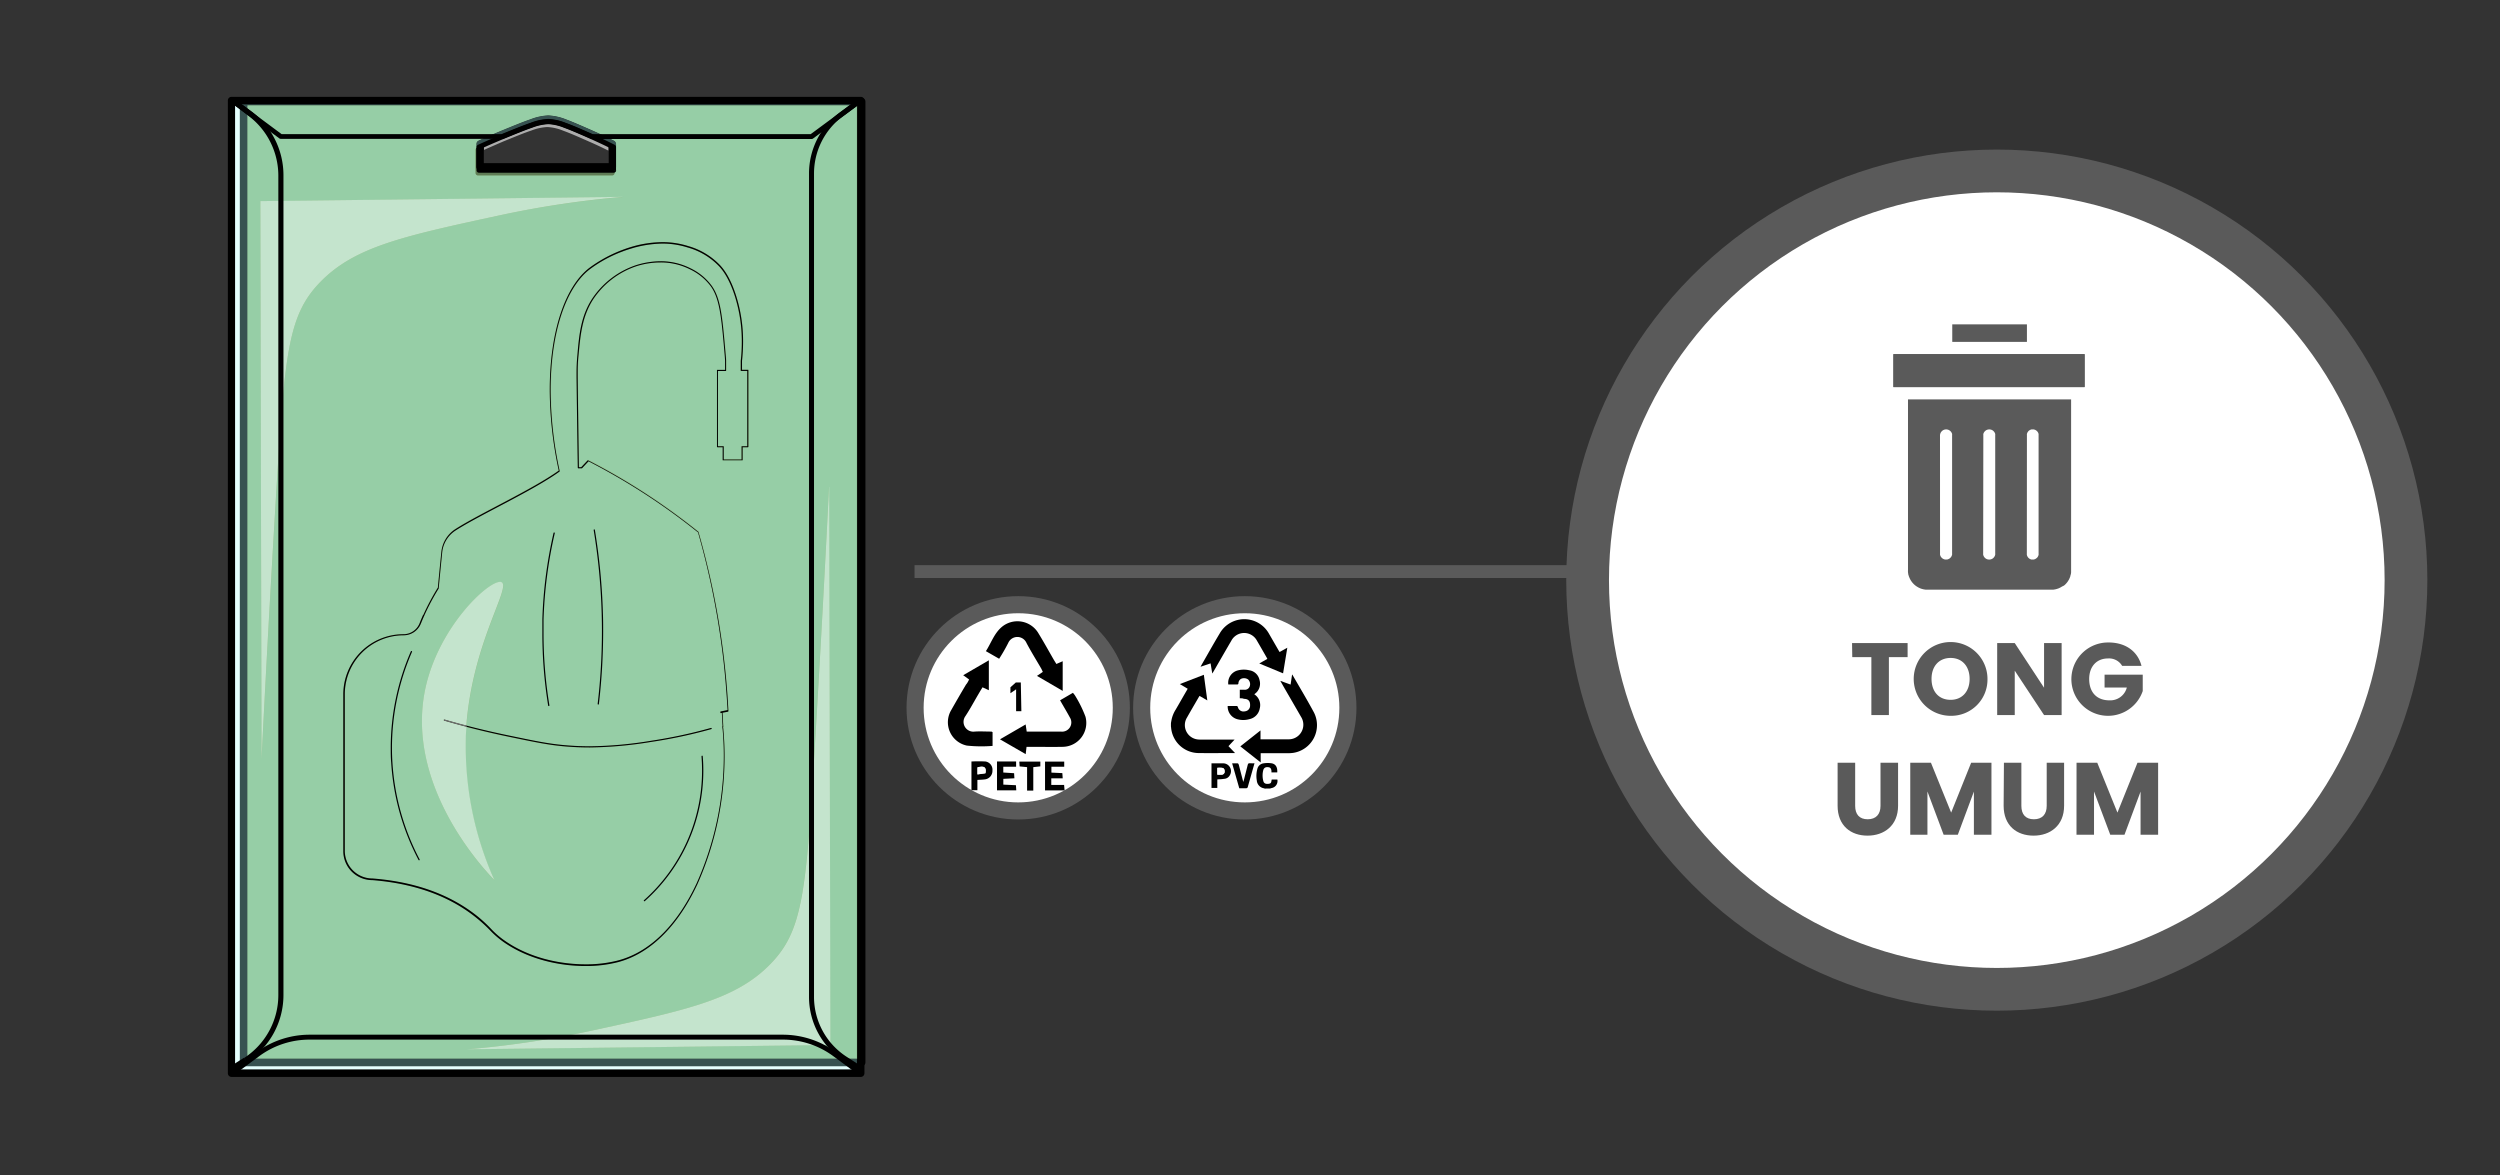 <svg xmlns="http://www.w3.org/2000/svg" xmlns:xlink="http://www.w3.org/1999/xlink" viewBox="0 0 585 275"><rect x="0" y="0" width="585" height="275" fill="#333333" stroke="none"/><defs><style>.cls-1{fill:#5a5a5a;}.cls-2{fill:#8cb77e;}.cls-3{fill:#e4fffe;}.cls-4{fill:#96cea6;}.cls-5{fill:#375251;}.cls-6{fill:#adadad;}.cls-7{fill:#5f7c55;}.cls-8{fill:#c4e4cd;}.cls-9{fill:#707070;}.cls-10,.cls-12,.cls-13{fill:#fff;}.cls-10,.cls-12,.cls-14{stroke:#5a5a5a;stroke-miterlimit:10;}.cls-10{stroke-width:10px;}.cls-11{clip-path:url(#clip-path);}.cls-12{stroke-width:4px;}.cls-14{fill:none;stroke-width:3px;}</style><clipPath id="clip-path"><rect class="cls-1" x="443.04" y="82.86" width="44.76" height="7.74"/></clipPath></defs><g id="Layer_72" data-name="Layer 72"><path class="cls-2" d="M57,23.76V248.61H201.65V23.76H57m86.3,15.29h-31V33.7c1.3-.59,3.24-1.46,5.63-2.44,5.56-2.27,8.38-3.41,10.42-3.38s4.67,1.16,9.75,3.38c2.19,1,4,1.83,5.16,2.44v5.35"/><path d="M57,23.76h-.86V248.61a.85.85,0,0,0,.86.86H201.65a.85.85,0,0,0,.86-.86V23.76a.86.86,0,0,0-.25-.61.82.82,0,0,0-.61-.25H57a.85.85,0,0,0-.86.86H57v.86H200.79V247.75H57.86v-224H57v0m86.3,15.29v-.86H113.21V33.7h-.87l.36.78c1.29-.58,3.22-1.45,5.6-2.42,2.73-1.12,4.8-2,6.4-2.51a11.2,11.2,0,0,1,3.59-.8h.08a11,11,0,0,1,3.49.81c1.49.55,3.39,1.38,5.94,2.49,2.17,1,3.93,1.82,5.11,2.42l.39-.77h-.86v5.35h.86v0h.86V33.7a.87.87,0,0,0-.47-.77c-1.2-.61-3-1.49-5.2-2.46-2.55-1.11-4.46-1.95-6-2.53a12.92,12.92,0,0,0-4-.92h-.11a13,13,0,0,0-4.15.9c-1.68.58-3.76,1.42-6.49,2.54-2.41,1-4.36,1.86-5.66,2.46a.85.85,0,0,0-.51.78v5.35a.88.88,0,0,0,.25.61.9.9,0,0,0,.61.25h31a.86.86,0,0,0,.61-.25.88.88,0,0,0,.25-.61h-.86"/><path class="cls-3" d="M56.14,24.39H55V250.28H200.52v-.81H57a.85.85,0,0,1-.86-.86V24.39"/><path class="cls-4" d="M115.69,206c-2.77-2.88-21.31-22.8-16-45.59,3.26-13.88,14.31-24.2,17.3-24.2a.83.83,0,0,1,.43.1c2.18,1.25-6.79,14.12-8.28,33.52q4.69,1.23,9.85,2.3c6.34,1.31,9.49,2,13.7,2.32,1.86.15,3.63.21,5.31.21a92.69,92.69,0,0,0,14.31-1.29,114.19,114.19,0,0,0,14-3h0a.15.15,0,0,1,.14.11.15.15,0,0,1-.1.17,115.54,115.54,0,0,1-14.09,3,94.27,94.27,0,0,1-14.35,1.29c-1.69,0-3.46-.06-5.34-.21-4.22-.33-7.39-1-13.73-2.33q-5.13-1.06-9.81-2.29c-.06.91-.11,1.83-.14,2.77A76.52,76.52,0,0,0,115.69,206M155,57a26.33,26.33,0,0,0-5.77.71l-.26.07c-.18,0-.43.1-.74.2-.64.18-1.55.46-2.61.87a30.75,30.75,0,0,0-7.5,4.09c-5.54,4.2-9.19,14.67-9.19,28.31A89.78,89.78,0,0,0,131,110.13a.13.13,0,0,1-.06.14c-6.19,4.46-18.65,10.14-24.27,13.75a6.94,6.94,0,0,0-3.16,5.14c-.3,3-.57,5.78-.82,8.39l0,.06A55,55,0,0,0,99.32,144v0h0v0c-.29.64-.56,1.29-.83,1.95a4.35,4.35,0,0,1-4,2.69,13.79,13.79,0,0,0-13.78,13.79v36.69a6.47,6.47,0,0,0,6.48,6.48h0c11.61.93,19.39,4.66,24.75,9a34,34,0,0,1,3.19,3,19.58,19.58,0,0,0,3.07,2.6c5.73,4,12.84,5.49,18.87,5.49a29.73,29.73,0,0,0,7.68-.93c8-2.16,14.11-9.1,18.28-18a73.23,73.23,0,0,0,6.33-29.94c0-2-.09-4-.26-6,0-.26-.05-.52-.08-.78a.13.13,0,0,1,.07-.14l-.16-3.1-.18,0-.11,0-.06-.1v-.07a.14.14,0,0,1,.11-.16l1.61-.32c-.23-4.42-.63-9.08-1.25-14a186.06,186.06,0,0,0-5.71-27.65c-3.38-2.71-7.17-5.53-11.4-8.32a151.59,151.59,0,0,0-14.21-8.3l-1.53,1.64-.1,0h-.74a.14.14,0,0,1-.14-.14c-.12-7.65-.21-14.68-.29-21.18,0-.26,0-.57,0-.92,0-1.06,0-2.49.2-4.25.44-4.81.83-9.05,3.4-13.1A19.93,19.93,0,0,1,149,62a19.52,19.52,0,0,1,5.58-.86,15.45,15.45,0,0,1,7,1.62,13.25,13.25,0,0,1,5,4.08c2.11,2.91,2.5,7.08,3.22,15.26.08,1,.14,1.77.18,2.29h0v2.29l0,.1-.1,0H168v17.58h1.23l.1,0,0,.1v3h4.18v-3l0-.1.1,0h1.23V86.82l-1.45,0-.11,0,0-.1V84.44h0a38.52,38.52,0,0,0,.25-4.42,35.23,35.23,0,0,0-1.65-10.81c-1.39-4.3-2.95-6.15-3.63-6.89a16.26,16.26,0,0,0-7.44-4.46A19.41,19.41,0,0,0,155,57M109.31,245.54a227.9,227.9,0,0,0,28.89-4.32c22.63-4.88,34-7.32,42-15.57,7.61-7.76,8.4-16.62,10.42-50.28,1.55-26,2.66-47.2,3.37-61.44q.15,65.28.28,130.58l-85,1M130.74,110.1a90,90,0,0,1-2.11-18.9c0-13.69,3.64-24.22,9.31-28.54a32.14,32.14,0,0,1,11.22-5.28,26.61,26.61,0,0,1,5.83-.72,19.77,19.77,0,0,1,6,.91,16.6,16.6,0,0,1,7.56,4.55c.7.75,2.3,2.65,3.69,7A35.12,35.12,0,0,1,173.88,80a41.29,41.29,0,0,1-.25,4.44v2.1l1.45,0h0l.11,0,0,.1v17.86l0,.1-.11.05h-1.23v2.95l0,.1-.1,0h-4.46l-.11,0,0-.1v-2.95h-1.23l-.1-.05,0-.1V86.67l0-.1.1,0h1.8V84.38h0c0-.52-.09-1.31-.18-2.27-.71-8.19-1.12-12.32-3.16-15.12a13,13,0,0,0-4.92-4,15.08,15.08,0,0,0-6.87-1.59,18.76,18.76,0,0,0-5.5.85,19.67,19.67,0,0,0-10.33,7.91c-2.52,4-2.91,8.16-3.36,13-.16,1.75-.19,3.18-.19,4.23,0,.35,0,.65,0,.92.07,6.46.17,13.44.28,21H136l1.56-1.68a.13.13,0,0,1,.1,0h.07A151.05,151.05,0,0,1,152.05,116c4.25,2.81,8.06,5.64,11.46,8.37l0,.07a185.58,185.58,0,0,1,5.73,27.73c.63,4.93,1,9.64,1.26,14.1a.14.14,0,0,1-.11.15l-1.26.25.17,3.32a.16.16,0,0,1-.06.13l.06.66c.18,2,.27,4,.27,6a73.53,73.53,0,0,1-6.36,30.06c-4.19,9-10.39,16-18.46,18.19A30.05,30.05,0,0,1,137,226c-6.08,0-13.24-1.5-19-5.53a21.21,21.21,0,0,1-3.1-2.63,34.64,34.64,0,0,0-3.17-2.94c-5.32-4.31-13-8-24.58-9a6.77,6.77,0,0,1-6.77-6.77V162.45a14.07,14.07,0,0,1,14.07-14.08,4.05,4.05,0,0,0,3.76-2.51q.4-1,.84-2h0l0-.05h0a54,54,0,0,1,3.38-6.36c.24-2.61.52-5.4.82-8.36a7.22,7.22,0,0,1,3.28-5.35c5.64-3.62,18-9.26,24.19-13.68M61.21,177.67q-.14-65.29-.28-130.58l85-1A227.68,227.68,0,0,0,117,50.37C94.39,55.26,83.07,57.7,75,65.94c-7.6,7.77-8.4,16.62-10.41,50.28-1.56,26-2.67,47.21-3.38,61.45m50.27-143V33.7a.85.85,0,0,1,.51-.78c1.3-.6,3.25-1.47,5.66-2.46,2.73-1.12,4.81-2,6.49-2.54a13,13,0,0,1,4.15-.9h.11a12.92,12.92,0,0,1,4,.92c1.58.58,3.49,1.42,6,2.53,2.21,1,4,1.85,5.2,2.46a.87.87,0,0,1,.47.77v5.35h0a.88.88,0,0,1-.25.61l-.09.07v.75h0a.56.56,0,0,1-.17.4.54.54,0,0,1-.4.17H111.86a.58.58,0,0,1-.41-.17.59.59,0,0,1-.16-.4V35.07a.59.59,0,0,1,.19-.43m89-10H57.86V247.75H200.52V24.62"/><path class="cls-5" d="M144.16,39.05h-.34v.68l.09-.07a.88.88,0,0,0,.25-.61M128.29,27a13,13,0,0,0-4.15.9c-1.68.58-3.76,1.42-6.49,2.54-2.41,1-4.36,1.86-5.66,2.46a.85.85,0,0,0-.51.78v.94a.67.67,0,0,1,.14-.09c1.32-.6,3.29-1.48,5.73-2.47,2.77-1.13,4.88-2,6.57-2.57a13.22,13.22,0,0,1,4.11-.88h.11a12.3,12.3,0,0,1,4,.91c1.59.57,3.53,1.42,6.11,2.54,2.23,1,4,1.86,5.26,2.48a.58.58,0,0,1,.31.51v4h.34V33.7a.87.87,0,0,0-.47-.77c-1.2-.61-3-1.49-5.2-2.46-2.55-1.11-4.46-1.95-6-2.53a12.92,12.92,0,0,0-4-.92h-.11m72.23-2.63H56.14V248.61a.85.85,0,0,0,.86.86H200.52v-1.72H57.86V24.62H200.52v-.23"/><path class="cls-6" d="M200.56,249.47h0v.81h0v-.81M56.14,24.38h0"/><path d="M200.56,247.75h0v1.72h0v-1.72m0-223.37h0v.23h0v-.24"/><polyline class="cls-7" points="200.56 24.62 200.52 24.62 200.52 247.75 200.56 247.75 200.56 24.62"/><path class="cls-6" d="M128.27,28.75a11.62,11.62,0,0,0-3.57.8c-1.6.55-3.67,1.39-6.4,2.51-2.09.85-3.83,1.62-5.09,2.2v.84c1.21-.54,2.77-1.22,4.57-2,2.78-1.13,4.87-2,6.51-2.54a12.16,12.16,0,0,1,3.73-.83h.09a11.17,11.17,0,0,1,3.64.84c1.53.55,3.46,1.39,6,2.52,1.89.82,3.48,1.59,4.65,2.17V34.23c-1.16-.58-2.74-1.35-4.64-2.18-2.55-1.11-4.45-1.94-5.94-2.49a11,11,0,0,0-3.49-.81h-.1"/><path class="cls-7" d="M143.82,39.73a.82.82,0,0,1-.52.18h-.05v.57h.57v-.75m-32.34-5.09a.59.59,0,0,0-.19.43v5.41a.59.59,0,0,0,.16.4.58.58,0,0,0,.41.17h31.39a.54.54,0,0,0,.4-.17.56.56,0,0,0,.17-.4h-.57v-.57H112.34a.9.9,0,0,1-.61-.25.88.88,0,0,1-.25-.61V34.64"/><path d="M113.21,34.26c1.26-.58,3-1.35,5.09-2.2,2.73-1.12,4.8-2,6.4-2.51a11.62,11.62,0,0,1,3.57-.8h.1a11,11,0,0,1,3.49.81c1.49.55,3.39,1.38,5.94,2.49,1.9.83,3.48,1.6,4.64,2.18v1.08l.23.12V39.9H112.44V35.45l.77-.35v-.84M128,28.63a13.22,13.22,0,0,0-4.11.88c-1.69.58-3.8,1.44-6.57,2.57-2.44,1-4.41,1.87-5.73,2.47a.67.67,0,0,0-.14.09v4.41a.88.88,0,0,0,.25.61.9.9,0,0,0,.61.25h31a.82.82,0,0,0,.52-.18v-.68h-.52v0h.52v-4a.58.58,0,0,0-.31-.51c-1.22-.62-3-1.5-5.26-2.48-2.58-1.12-4.52-2-6.11-2.54a12.3,12.3,0,0,0-4-.91H128"/><path d="M175.08,86.67v-.14l-1.6,0v.15h.15V84.44h-.15l.15,0a41.47,41.47,0,0,0,.25-4.45,35.12,35.12,0,0,0-1.67-10.9c-1.39-4.34-3-6.24-3.69-7A16.6,16.6,0,0,0,161,57.57a19.77,19.77,0,0,0-6-.91,26.61,26.61,0,0,0-5.83.72,32.14,32.14,0,0,0-11.22,5.28c-5.67,4.32-9.3,14.85-9.31,28.54a90.29,90.29,0,0,0,2.13,19l.14,0-.09-.12c-6.15,4.43-18.6,10.11-24.26,13.74a7.22,7.22,0,0,0-3.28,5.35c-.3,3-.58,5.78-.82,8.39l.14,0-.12-.08a55.55,55.55,0,0,0-3.41,6.4l.13.06-.11-.09v0l0,.05v0l.14,0L99,143.9c-.29.65-.57,1.3-.84,2a4.05,4.05,0,0,1-3.76,2.51,14.07,14.07,0,0,0-14.07,14.08v36.69a6.77,6.77,0,0,0,6.77,6.77v0c11.55.92,19.27,4.63,24.59,9a34.64,34.64,0,0,1,3.17,2.94,21.21,21.21,0,0,0,3.1,2.63c5.8,4,13,5.53,19,5.53a30.05,30.05,0,0,0,7.76-.93c8.07-2.2,14.27-9.21,18.46-18.19a73.53,73.53,0,0,0,6.36-30.06c0-2-.09-4.05-.27-6,0-.26-.05-.52-.08-.78h-.14l0,.14h.08a.14.14,0,0,0,.11-.15l-.17-3.38,0-.11-.12,0-.35.07,0,.14.14,0v-.06l-.14,0,0,.14,1.73-.34a.14.14,0,0,0,.11-.15c-.22-4.46-.63-9.17-1.26-14.1a185.58,185.58,0,0,0-5.73-27.73l0-.07c-3.4-2.73-7.21-5.56-11.46-8.37a151.05,151.05,0,0,0-14.33-8.37.15.15,0,0,0-.17,0L136,109.33h-.68v.14h.14c-.11-7.66-.21-14.68-.28-21.18,0-.27,0-.57,0-.92,0-1.05,0-2.48.19-4.23.45-4.81.84-9,3.36-13A19.67,19.67,0,0,1,149,62.26a18.76,18.76,0,0,1,5.5-.85A15.08,15.08,0,0,1,161.41,63a13,13,0,0,1,4.92,4c2,2.8,2.45,6.93,3.16,15.12.09,1,.15,1.76.18,2.28h0v2.29h.15v-.14h-1.95l-.1,0,0,.1v17.86l0,.1.1.05h1.23v2.95l0,.1.11,0h4.46l.1,0,0-.1v-2.95h1.23l.11-.05,0-.1V86.67l0-.1-.11,0v.14h-.14v17.72h-1.23l-.1,0,0,.1v3h-4.18v-3l0-.1-.1,0H168V86.81h1.8l.1,0,0-.1V84.38h0c0-.52-.1-1.32-.18-2.29-.72-8.18-1.11-12.35-3.22-15.26a13.25,13.25,0,0,0-5-4.08,15.45,15.45,0,0,0-7-1.62A19.52,19.52,0,0,0,149,62a19.93,19.93,0,0,0-10.49,8c-2.57,4-3,8.29-3.4,13.1-.17,1.76-.2,3.19-.2,4.25,0,.35,0,.66,0,.92.08,6.5.17,13.53.29,21.18a.14.14,0,0,0,.14.14h.74l.1,0,1.61-1.72-.11-.1-.06.13a152.53,152.53,0,0,1,14.3,8.35c4.24,2.8,8.05,5.63,11.44,8.35l.09-.11-.14,0A186.32,186.32,0,0,1,169,152.2c.63,4.92,1,9.62,1.26,14.07h.14l0-.14-1.73.35a.14.14,0,0,0-.11.16v.07l.06.1.11,0,.18,0,.17,3.21h.14l0-.15-.08,0a.14.14,0,0,0-.11.16c0,.26.05.52.08.78.17,1.95.26,3.95.26,6A73.23,73.23,0,0,1,163,206.72c-4.17,8.93-10.32,15.87-18.28,18a29.73,29.73,0,0,1-7.68.93c-6,0-13.14-1.5-18.87-5.49a19.58,19.58,0,0,1-3.07-2.6,34,34,0,0,0-3.19-3c-5.36-4.36-13.14-8.09-24.75-9h0a6.47,6.47,0,0,1-6.48-6.48V162.45a13.79,13.79,0,0,1,13.78-13.79,4.35,4.35,0,0,0,4-2.69c.27-.66.54-1.31.83-1.95V144l-.14,0,.11.08h0l0,0a55,55,0,0,1,3.39-6.37l0-.06c.25-2.61.52-5.42.82-8.39a6.94,6.94,0,0,1,3.16-5.14c5.62-3.61,18.08-9.29,24.27-13.75a.13.13,0,0,0,.06-.14,89.78,89.78,0,0,1-2.12-18.93c0-13.64,3.65-24.11,9.19-28.31a30.75,30.75,0,0,1,7.5-4.09c1.06-.41,2-.69,2.61-.87.31-.1.56-.16.74-.2l.26-.07A26.33,26.33,0,0,1,155,57a19.41,19.41,0,0,1,5.88.9,16.26,16.26,0,0,1,7.44,4.46c.68.74,2.24,2.59,3.63,6.89A35.23,35.23,0,0,1,173.59,80a38.52,38.52,0,0,1-.25,4.42h0V86.7l0,.1.11,0,1.6,0v-.14h0"/><path d="M201.42,251.14v-.86H55V24.38H200.56V251.14h.86v0h.86V23.52a.85.85,0,0,0-.86-.86H54.18a.85.85,0,0,0-.86.86V251.14a.88.88,0,0,0,.25.61.86.86,0,0,0,.61.25H201.42a.86.86,0,0,0,.61-.25.88.88,0,0,0,.25-.61h-.86"/><path d="M143.56,39.85v-.58H112.62V34.4h-.57l.23.53c1.31-.6,3.28-1.48,5.71-2.48,2.78-1.14,4.89-2,6.53-2.56a12.07,12.07,0,0,1,3.76-.83h.08a11.27,11.27,0,0,1,3.65.85c1.54.56,3.48,1.4,6.06,2.54,2.22,1,4,1.85,5.23,2.47l.26-.52H143v5.45h.58v0h.57V34.4a.58.58,0,0,0-.31-.51c-1.23-.62-3-1.51-5.29-2.5-2.58-1.13-4.53-2-6.12-2.56a12.5,12.5,0,0,0-4-.92h-.1a13.09,13.09,0,0,0-4.13.89c-1.7.59-3.81,1.45-6.59,2.59-2.45,1-4.43,1.89-5.75,2.49a.58.58,0,0,0-.34.52v5.45a.54.54,0,0,0,.17.4.57.57,0,0,0,.41.17h31.51a.58.58,0,0,0,.57-.57Z"/><path d="M164.15,177c.07.9.13,2,.13,3.31a40.59,40.59,0,0,1-13.59,30.34.15.15,0,0,0,0,.21.14.14,0,0,0,.2,0,40.86,40.86,0,0,0,13.69-30.56c0-1.3-.06-2.42-.14-3.33a.14.14,0,0,0-.28,0Z"/><path d="M103.93,168.63c4.63,1.34,9.65,2.62,15,3.73,6.34,1.31,9.51,2,13.73,2.33,1.88.15,3.65.21,5.34.21a94.27,94.27,0,0,0,14.35-1.29,115.54,115.54,0,0,0,14.09-3,.15.15,0,0,0,.1-.17.14.14,0,0,0-.18-.1,114.19,114.19,0,0,1-14,3,92.69,92.69,0,0,1-14.31,1.29c-1.68,0-3.45-.06-5.31-.21-4.21-.33-7.36-1-13.7-2.32-5.39-1.11-10.41-2.38-15-3.72a.14.14,0,0,0-.08.27"/><path d="M138.92,124.05a146.34,146.34,0,0,1,1.87,19.4q.06,2.18.06,4.26a144.24,144.24,0,0,1-1,17,.15.15,0,0,0,.13.16.15.15,0,0,0,.16-.13,146.82,146.82,0,0,0,1-17c0-1.4,0-2.82-.06-4.27A144.89,144.89,0,0,0,139.2,124a.15.15,0,0,0-.17-.12.14.14,0,0,0-.11.16Z"/><path d="M129.54,124.66A103.92,103.92,0,0,0,126.91,145c0,1.1,0,2.18,0,3.25a104.76,104.76,0,0,0,1.36,16.85.15.15,0,0,0,.17.12.16.16,0,0,0,.12-.17,104.1,104.1,0,0,1-1.37-16.8c0-1.06,0-2.15,0-3.25a104.23,104.23,0,0,1,2.63-20.23.15.15,0,0,0-.11-.17.13.13,0,0,0-.17.11Z"/><path d="M96.15,152.4A56.67,56.67,0,0,0,91.43,175c0,1.13,0,2.29.11,3.48a56.4,56.4,0,0,0,6.4,22.76.14.14,0,0,0,.19.06.15.15,0,0,0,.06-.2,56.23,56.23,0,0,1-6.36-22.64c-.08-1.18-.11-2.33-.11-3.46a56.43,56.43,0,0,1,4.69-22.46.14.14,0,0,0-.07-.19.14.14,0,0,0-.19.08Z"/><path class="cls-8" d="M194,113.93c-.71,14.24-1.82,35.45-3.37,61.44-2,33.66-2.81,42.52-10.42,50.28-8.07,8.25-19.39,10.69-42,15.57a227.9,227.9,0,0,1-28.89,4.32l85-1q-.14-65.3-.28-130.58"/><path class="cls-8" d="M145.92,46.06l-85,1q.14,65.3.28,130.58c.71-14.24,1.82-35.45,3.38-61.45C66.6,82.56,67.4,73.71,75,65.94c8.07-8.24,19.39-10.68,42-15.57a227.68,227.68,0,0,1,28.9-4.31"/><path class="cls-8" d="M117,136.16c-3,0-14,10.32-17.3,24.2-5.36,22.79,13.18,42.71,16,45.59A76.52,76.52,0,0,1,109,172.84c0-.94.08-1.86.14-2.77-1.8-.46-3.54-.95-5.24-1.44a.13.13,0,0,1-.09-.17.13.13,0,0,1,.13-.11h0c1.68.48,3.41,1,5.18,1.42,1.49-19.4,10.46-32.27,8.28-33.52a.83.83,0,0,0-.43-.1"/><path class="cls-9" d="M104,168.35a.13.13,0,0,0-.13.11.13.13,0,0,0,.09.17c1.7.49,3.44,1,5.24,1.44a2.64,2.64,0,0,0,0-.29c-1.77-.46-3.5-.94-5.18-1.42h0"/><path d="M57.39,248l-.31-.48-2.34,1.49V24.52L58,27A17.52,17.52,0,0,1,65.13,41V232.81a17.53,17.53,0,0,1-8,14.75l.31.48.31.48a18.65,18.65,0,0,0,8.58-15.71V41a18.67,18.67,0,0,0-7.57-15l-4.2-3.11a.58.58,0,0,0-.92.46V250.11a.58.58,0,0,0,.3.5.57.57,0,0,0,.59,0l3.22-2.07Z"/><path d="M201.44,250.11l.31-.49-3.6-2.31a16.69,16.69,0,0,1-7.67-14V40.61a16.7,16.7,0,0,1,6.76-13.41l3.63-2.68V250.11h.57l.31-.49-.31.49H202V23.38a.55.55,0,0,0-.32-.51.57.57,0,0,0-.6.05l-4.54,3.36a17.81,17.81,0,0,0-7.23,14.33V233.27a17.82,17.82,0,0,0,8.2,15l3.6,2.32a.57.57,0,0,0,.59,0,.58.58,0,0,0,.3-.5Z"/><path d="M183.19,242.7v-.58H72.42A20.91,20.91,0,0,0,60,246.23l-6.14,4.54a.57.57,0,0,0,.34,1H201.44a.58.58,0,0,0,.35-1l-6.14-4.54a21,21,0,0,0-12.46-4.11v1.15A19.79,19.79,0,0,1,195,247.15l4.74,3.51H55.91l4.74-3.51a19.79,19.79,0,0,1,11.77-3.88H183.19Z"/><path d="M54.17,23.38l-.34.46,11.53,8.54a.61.61,0,0,0,.35.11h51.75a.54.54,0,0,0,.22,0l.3-.12c2.78-1.14,4.88-2,6.53-2.57a12.38,12.38,0,0,1,3.75-.83h.09a11.6,11.6,0,0,1,3.65.85c1.53.56,3.47,1.41,6.06,2.54h0l.27.12a.69.69,0,0,0,.24.05h51.34a.6.6,0,0,0,.34-.11l11.54-8.54a.58.58,0,0,0-.35-1H54.17a.57.57,0,0,0-.34,1l.34-.46V24H199.7l-10,7.39H138.57v.58l.23-.53-.28-.12h0c-2.59-1.14-4.53-2-6.13-2.57a12.45,12.45,0,0,0-4-.92h-.11a12.82,12.82,0,0,0-4.12.9c-1.7.58-3.81,1.44-6.6,2.58l-.3.12.22.54v-.58H65.9L54.51,22.92l-.34.46v0Z"/></g><g id="Layer_52" data-name="Layer 52"><circle class="cls-10" cx="467.25" cy="135.75" r="95.75"/><path class="cls-1" d="M433.38,150.48h13v3.29H442v13.56h-4.1V153.77h-4.47Z"/><path class="cls-1" d="M456.45,167.5a8.63,8.63,0,1,1,8.62-8.64A8.48,8.48,0,0,1,456.45,167.5Zm0-3.74c2.69,0,4.44-1.95,4.44-4.9s-1.75-4.9-4.44-4.9-4.47,1.9-4.47,4.9S453.71,163.76,456.45,163.76Z"/><path class="cls-1" d="M482.42,150.48v16.85h-4.11l-6.86-10.39v10.39h-4.11V150.48h4.11l6.86,10.45V150.48Z"/><path class="cls-1" d="M501.11,155.81h-4.53a3.54,3.54,0,0,0-3.32-1.73c-2.64,0-4.39,1.88-4.39,4.8,0,3.13,1.78,5,4.73,5a4,4,0,0,0,4.08-3h-5.21v-3h8.93v3.82a8.58,8.58,0,1,1-8.14-11.36C497.3,150.29,500.22,152.36,501.11,155.81Z"/><path class="cls-1" d="M430,178.48h4.11v10.09c0,2,1,3.14,2.93,3.14s3-1.15,3-3.14V178.48h4.11v10.06c0,4.66-3.27,7-7.15,7s-7-2.3-7-7Z"/><path class="cls-1" d="M447,178.48h4.84l4.73,11.67,4.68-11.67H466v16.85h-4.11v-10.1l-3.76,10.1h-3.32l-3.79-10.12v10.12H447Z"/><path class="cls-1" d="M468.92,178.48H473v10.09c0,2,1,3.14,2.93,3.14s3-1.15,3-3.14V178.48H483v10.06c0,4.66-3.26,7-7.15,7s-7-2.3-7-7Z"/><path class="cls-1" d="M485.91,178.48h4.85l4.72,11.67,4.69-11.67H505v16.85h-4.11v-10.1l-3.76,10.1H493.8L490,185.21v10.12h-4.1Z"/><path class="cls-1" d="M456.83,75.9H474.3V80H456.83Z"/><path class="cls-1" d="M446.47,133.41a3.4,3.4,0,0,0,0,.45,3.47,3.47,0,0,0,.06.45c0,.14.07.29.11.43s.1.29.16.42.12.28.19.41.15.26.23.39l.27.36.3.33a3.17,3.17,0,0,0,.34.3,2.42,2.42,0,0,0,.36.27l.38.23.41.2.42.15.44.11.44.07.45,0h29l.45,0,.44-.07.43-.11.43-.15.4-.2.38-.23A2.42,2.42,0,0,0,483,137a2.35,2.35,0,0,0,.33-.3q.17-.17.3-.33a3.18,3.18,0,0,0,.27-.37c.08-.12.16-.25.23-.38s.13-.27.19-.41a3.52,3.52,0,0,0,.15-.42c0-.14.08-.29.11-.44a3.11,3.11,0,0,0,.06-.44c0-.15,0-.3,0-.45v-40H446.47Zm27.83-31.59a1.15,1.15,0,0,1,0-.26,2.58,2.58,0,0,1,.08-.26,1.71,1.71,0,0,1,.13-.23,1.22,1.22,0,0,1,.37-.37,1.12,1.12,0,0,1,.24-.13,1,1,0,0,1,.25-.08,1.15,1.15,0,0,1,.26,0,1.32,1.32,0,0,1,.28,0l.26.07a1.36,1.36,0,0,1,.24.13,1.18,1.18,0,0,1,.22.17,1.12,1.12,0,0,1,.18.2c.05.08.1.16.14.24a2.58,2.58,0,0,1,.08.26,2.51,2.51,0,0,1,0,.27v27.69a1.33,1.33,0,0,1,0,.28,1.38,1.38,0,0,1-.08.27,2,2,0,0,1-.13.25.91.91,0,0,1-.18.21,1.63,1.63,0,0,1-.47.32l-.27.08-.28,0a1.24,1.24,0,0,1-.27,0,1.34,1.34,0,0,1-.26-.09l-.24-.13-.2-.18a1.18,1.18,0,0,1-.17-.22,1.27,1.27,0,0,1-.2-.51,2.45,2.45,0,0,1,0-.27Zm-10.2,0a1.09,1.09,0,0,1,0-.26,1.14,1.14,0,0,1,.09-.26,1.76,1.76,0,0,1,.14-.23,1.12,1.12,0,0,1,.18-.2,1.73,1.73,0,0,1,.21-.17,1.34,1.34,0,0,1,.24-.12,1.25,1.25,0,0,1,.26-.07,1.23,1.23,0,0,1,.54,0,1.25,1.25,0,0,1,.26.07,1.34,1.34,0,0,1,.24.12,1.2,1.2,0,0,1,.21.17,1.12,1.12,0,0,1,.18.2,1.76,1.76,0,0,1,.14.23,1.14,1.14,0,0,1,.09.26,1.09,1.09,0,0,1,0,.26v27.69a1.32,1.32,0,0,1,0,.28,2.76,2.76,0,0,1-.08.27,1.16,1.16,0,0,1-.14.24,1,1,0,0,1-.18.22.91.91,0,0,1-.21.18,1.19,1.19,0,0,1-.25.13.92.92,0,0,1-.27.08,1.32,1.32,0,0,1-.56,0,.92.92,0,0,1-.27-.08,1.22,1.22,0,0,1-.46-.31,1,1,0,0,1-.18-.22,1.12,1.12,0,0,1-.13-.24,1.43,1.43,0,0,1-.09-.27,2.64,2.64,0,0,1,0-.28Zm-10.14,0a1.09,1.09,0,0,1,.05-.26,1.14,1.14,0,0,1,.09-.26,1.09,1.09,0,0,1,.14-.23,1.12,1.12,0,0,1,.18-.2,1.2,1.2,0,0,1,.21-.17,1.34,1.34,0,0,1,.24-.12,1.11,1.11,0,0,1,.26-.07,1.23,1.23,0,0,1,.54,0,1.25,1.25,0,0,1,.26.07l.24.12.21.17a1.12,1.12,0,0,1,.18.2,1.76,1.76,0,0,1,.14.23,1.14,1.14,0,0,1,.09.26,1.09,1.09,0,0,1,0,.26v27.69a2.64,2.64,0,0,1,0,.28,1.43,1.43,0,0,1-.09.27,1.49,1.49,0,0,1-.13.25,1.8,1.8,0,0,1-.39.39,1.49,1.49,0,0,1-.25.13,1.43,1.43,0,0,1-.27.09,1.32,1.32,0,0,1-.28,0,1.27,1.27,0,0,1-.28,0,1.43,1.43,0,0,1-.27-.09,1.19,1.19,0,0,1-.25-.13,1.24,1.24,0,0,1-.22-.18l-.18-.21c-.05-.08-.09-.17-.13-.25a2.76,2.76,0,0,1-.08-.27,1.33,1.33,0,0,1,0-.28Z"/><rect class="cls-1" x="443.04" y="82.86" width="44.76" height="7.74"/><g class="cls-11"><path class="cls-1" d="M475.66,82.89H443.08v7.65H488V82.89Z"/></g></g><g id="Layer_54" data-name="Layer 54"><circle class="cls-12" cx="291.28" cy="165.63" r="24.13"/><circle class="cls-12" cx="238.26" cy="165.63" r="24.13"/><path d="M242.65,158.16l1.37-.94c-.13-.26-.23-.52-.36-.76-1.16-2-2.4-4-3.46-6a2.33,2.33,0,0,0-4.28,0,40.65,40.65,0,0,1-2.12,3.69l-3.1-1.78c1.23-1.92,1.93-4.12,3.67-5.62a5.7,5.7,0,0,1,8.66,1.5c1.23,2,2.37,4.08,3.55,6.12.18.31.38.61.61,1l1.48-.64v6.94Z"/><path d="M226.77,159l-1.38-1,6-3.49v7l-1.48-.68c-.35.57-.68,1.12-1,1.67-1,1.7-1.92,3.43-3,5.07a2.29,2.29,0,0,0,2.15,3.62c1.3-.09,2.62,0,3.92,0,.07,0,.13.06.28.13v3.22a32.26,32.26,0,0,1-6-.07,5.58,5.58,0,0,1-3.65-8.35c1.13-2,2.29-4,3.44-5.93C226.33,159.88,226.53,159.5,226.77,159Z"/><path d="M240.21,174.77l-.2,1.7L234,173l6-3.48.25,1.68H243c1.78,0,3.56,0,5.34,0a2.16,2.16,0,0,0,2-3.33c-.7-1.31-1.48-2.57-2.28-4l3-1.75a4.94,4.94,0,0,1,.55.72A28.09,28.09,0,0,1,254,167.7a5.6,5.6,0,0,1-5.37,7.06c-2.36.05-4.73,0-7.09,0Z"/><path d="M233.3,184.94v-6.75h4.47v1.22h-3v1.36l2.53.16.07,1.19-2.59.13v1.35l2.95.14.08,1.2Z"/><path d="M246,183.67h3l.11,1.28h-4.57v-6.73h4.49v1.19h-3v1.38l2.56.12.08,1.22H246Z"/><path d="M227.32,178.19a29.9,29.9,0,0,1,3.29,0,1.94,1.94,0,0,1,1.62,2.12,2,2,0,0,1-1.71,2.06c-.57.08-1.14.09-1.81.13v2.4h-1.39Zm1.41,3,1.86-.27c.28-1.42-.29-1.78-1.86-1.37Z"/><path d="M240.34,179.51l-1.75-.17-.07-1.12h4.92v1.11l-1.65.18V185h-1.45Z"/><path d="M239,166.42h-1.23V161.3l-1.33.91v-1.38l1.27-1.14h1.16C238.86,160.4,239,164.94,239,166.42Z"/><path class="cls-13" d="M228.73,181.23v-1.64c1.57-.41,2.14-.05,1.86,1.37Z"/><g id="NQHSj4.tif"><path class="cls-13" d="M302,160.19l-2.41-.81c.29.51.53.92.76,1.34l4.1,7.09a3.42,3.42,0,0,1-3,5.25h-6.11l-.38,0v-2.11l-4.72,3.73,4.76,3.76v-2.16h6.36a8.84,8.84,0,0,0,1.27-.08,6.56,6.56,0,0,0,4.85-9.44c-1.6-3-3.33-5.84-5-8.76a1,1,0,0,0-.12-.14Zm-1.76-2.63.95-5.95-1.8,1a3.85,3.85,0,0,1-.22-.35l-2.26-3.92a6.62,6.62,0,0,0-11.58,0c-1.46,2.46-2.86,4.95-4.29,7.43-.05.08-.08.16-.15.29l2.35-.79.39,2.37a4.17,4.17,0,0,0,.26-.41c1.4-2.42,2.79-4.85,4.2-7.26a3.39,3.39,0,0,1,6,0c.77,1.31,1.52,2.63,2.28,3.95l.15.3-1.89,1.07Zm-10.13,5.84c.35,0,.69,0,1,0,1,0,1.5.51,1.45,1.56a1.32,1.32,0,0,1-1.21,1.36,1.35,1.35,0,0,1-1.65-1c0-.1-.14-.23-.22-.24h-2.16a3.06,3.06,0,0,0,2.19,3.07,5.29,5.29,0,0,0,2.9,0,3.09,3.09,0,0,0,2.41-2.5,3,3,0,0,0-1.24-3.29s0,0,0-.07a2.93,2.93,0,0,0,1.19-3.27,2.87,2.87,0,0,0-2.41-2.31,5.54,5.54,0,0,0-2.8.07,3,3,0,0,0-2.1,3.26h2c.24,0,.34-.07.37-.31a1.29,1.29,0,0,1,.59-1,1.66,1.66,0,0,1,1.68.14,1.52,1.52,0,0,1,.37,1.63,1.2,1.2,0,0,1-1.26.77c-.35,0-.69,0-1.06,0Zm-5.26,19c.56,0,1.06,0,1.56-.1a1.6,1.6,0,0,0,1.38-.86,1.83,1.83,0,0,0-1.61-2.77c-.84-.05-1.68,0-2.51,0a1.16,1.16,0,0,0-.18,0v5.76h1.36Zm8.7-3.77c-.4,0-.74,0-1.09,0s-.42.08-.49.37c-.28,1.15-.58,2.3-.87,3.44-.05.17-.1.33-.18.57-.36-1.41-.7-2.74-1.05-4.05,0-.12-.16-.3-.25-.31-.42,0-.84,0-1.3,0l1.67,5.83c.55,0,1.05,0,1.55,0,.26,0,.38-.06.45-.33.34-1.28.72-2.55,1.08-3.82C293.23,179.76,293.38,179.21,293.55,178.61Z"/><path d="M274,169.35c0-.25.07-.5.11-.75a7.13,7.13,0,0,1,1-2.55c.87-1.49,1.72-3,2.59-4.49l.22-.39-1.84-1.1,5.62-2.17.81,6-1.81-1.06-.12.17c-.95,1.64-1.91,3.27-2.84,4.92a3.38,3.38,0,0,0,2,5,4,4,0,0,0,1.1.13h8.06l-1.44,1.54,1.54,1.61a1.23,1.23,0,0,1-.21,0c-2.84,0-5.67.05-8.51,0a6.52,6.52,0,0,1-6.24-5.92A3.43,3.43,0,0,0,274,170Z"/><path d="M295.91,184.53s-.06-.06-.09-.06a2,2,0,0,1-1.73-1.86,6.07,6.07,0,0,1,.13-2.68,1.71,1.71,0,0,1,1.47-1.31,6.11,6.11,0,0,1,1.91,0c.94.19,1.35.94,1.28,2.12h-1.36c0-.13,0-.25,0-.38-.06-.52-.27-.78-.7-.83-.61-.09-1,.1-1.19.6a4.94,4.94,0,0,0,0,2.67c.14.5.54.68,1.15.62s.67-.25.76-.77c0-.08,0-.15.06-.24h1.3a1.67,1.67,0,0,1-1.37,2l-.32.1Z"/><path d="M302,160.19l.35-2.36a1,1,0,0,1,.12.14c1.68,2.92,3.41,5.8,5,8.76a6.56,6.56,0,0,1-4.85,9.44,8.84,8.84,0,0,1-1.27.08H295v2.16l-4.76-3.76,4.72-3.73V173l.38,0h6.11a3.42,3.42,0,0,0,3-5.25l-4.1-7.09c-.23-.42-.47-.83-.76-1.34Z"/><path d="M300.24,157.56l-5.57-2.31,1.89-1.07-.15-.3c-.76-1.32-1.51-2.64-2.28-3.95a3.39,3.39,0,0,0-6,0c-1.41,2.41-2.8,4.84-4.2,7.26a4.17,4.17,0,0,1-.26.41l-.39-2.37-2.35.79c.07-.13.1-.21.15-.29,1.43-2.48,2.83-5,4.29-7.43a6.62,6.62,0,0,1,11.58,0l2.26,3.92a3.85,3.85,0,0,0,.22.35l1.8-1Z"/><path d="M290.11,163.4v-2c.37,0,.71,0,1.06,0a1.2,1.2,0,0,0,1.26-.77,1.52,1.52,0,0,0-.37-1.63,1.66,1.66,0,0,0-1.68-.14,1.29,1.29,0,0,0-.59,1c0,.24-.13.32-.37.31h-2a3,3,0,0,1,2.1-3.26,5.54,5.54,0,0,1,2.8-.07,2.87,2.87,0,0,1,2.41,2.31,2.93,2.93,0,0,1-1.19,3.27s0,.06,0,.07a3,3,0,0,1,1.24,3.29,3.09,3.09,0,0,1-2.41,2.5,5.29,5.29,0,0,1-2.9,0,3.06,3.06,0,0,1-2.19-3.07h2.16c.08,0,.19.14.22.24a1.35,1.35,0,0,0,1.65,1,1.32,1.32,0,0,0,1.21-1.36c.05-1.05-.42-1.55-1.45-1.56C290.8,163.39,290.46,163.4,290.11,163.4Z"/><path d="M284.85,182.38v2h-1.36v-5.76a1.16,1.16,0,0,1,.18,0c.83,0,1.67,0,2.51,0a1.83,1.83,0,0,1,1.61,2.77,1.6,1.6,0,0,1-1.38.86C285.91,182.34,285.41,182.35,284.85,182.38Zm0-1.11.34,0c.22,0,.44,0,.66,0a.69.69,0,0,0,.7-.76c0-.51-.18-.78-.65-.84a9.15,9.15,0,0,0-1.05,0Z"/><path d="M293.55,178.61c-.17.6-.32,1.15-.48,1.69-.36,1.27-.74,2.54-1.08,3.82-.07.27-.19.35-.45.33-.5,0-1,0-1.55,0l-1.67-5.83c.46,0,.88,0,1.3,0,.09,0,.22.19.25.31.35,1.31.69,2.64,1.05,4.05.08-.24.13-.4.18-.57.29-1.14.59-2.29.87-3.44.07-.29.19-.4.49-.37S293.15,178.61,293.55,178.61Z"/><path class="cls-13" d="M284.87,181.27v-1.6a9.15,9.15,0,0,1,1.05,0c.47.06.66.33.65.84a.69.69,0,0,1-.7.76c-.22,0-.44,0-.66,0Z"/></g><line class="cls-14" x1="214" y1="133.75" x2="372" y2="133.75"/></g></svg>